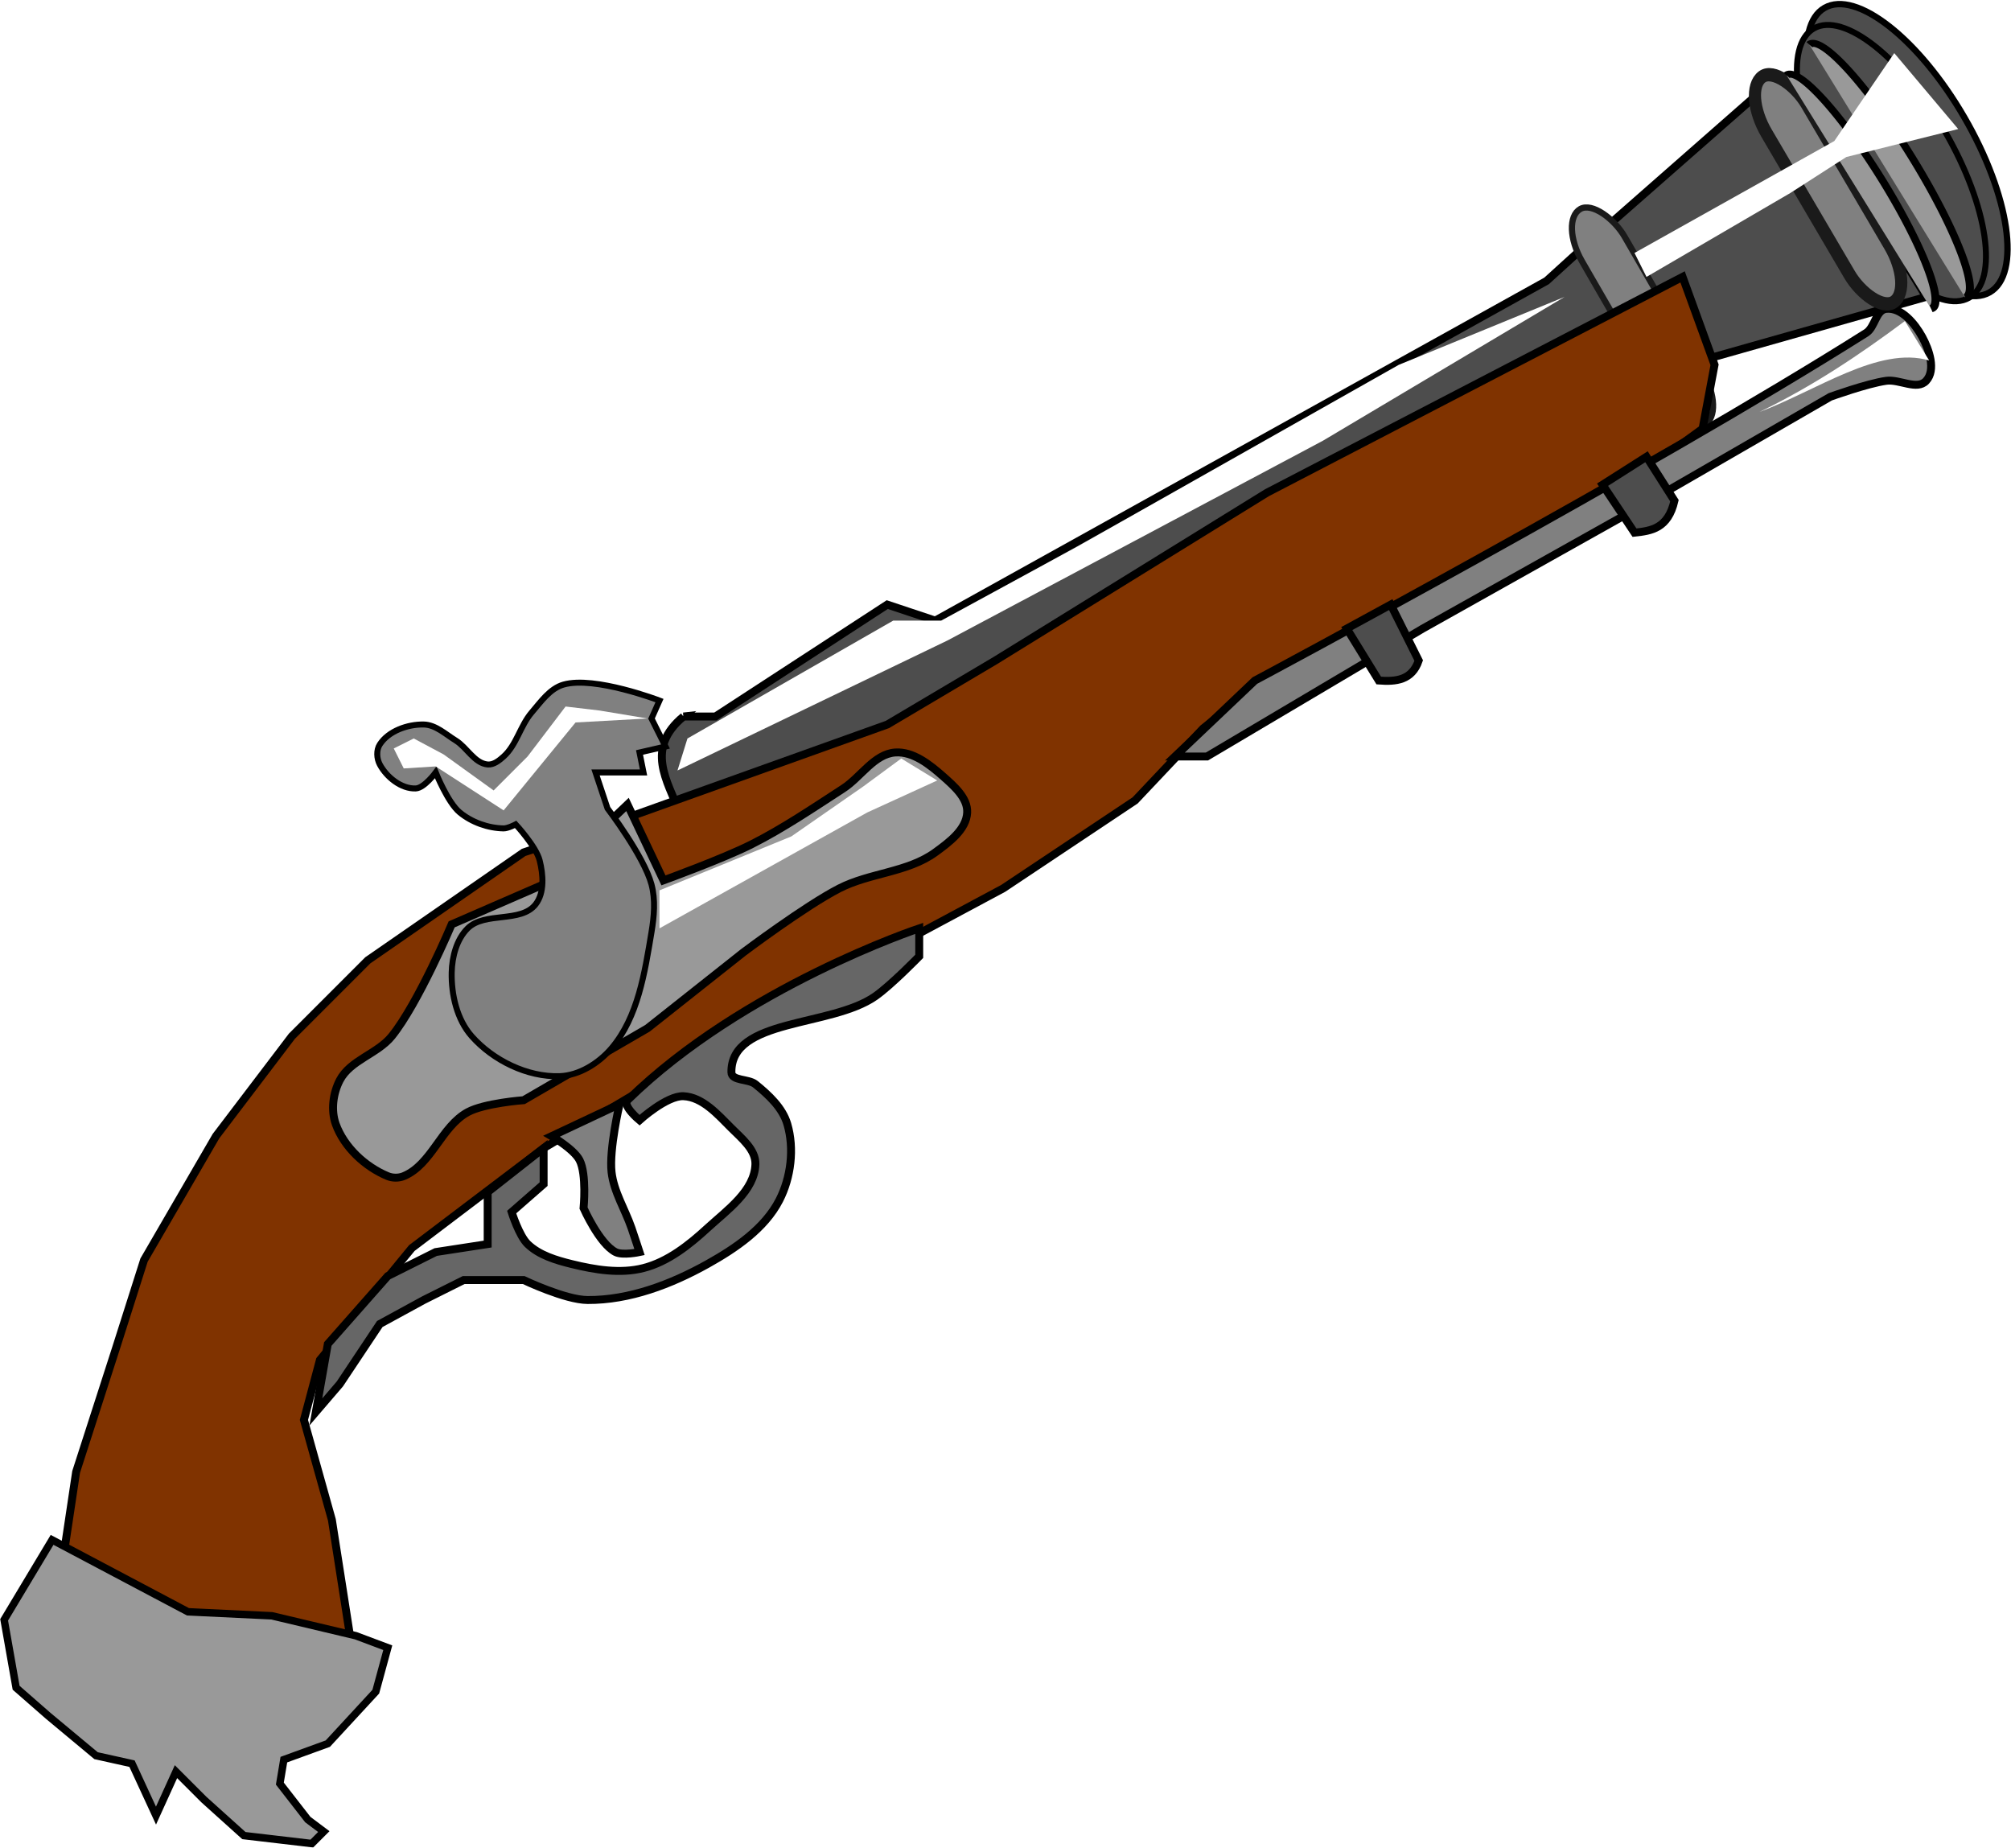 <?xml version="1.0" encoding="UTF-8" standalone="no"?>
<!-- Created with Inkscape (http://www.inkscape.org/) -->

<svg
   xmlns:dc="http://purl.org/dc/elements/1.1/"
   xmlns:cc="http://creativecommons.org/ns#"
   xmlns:rdf="http://www.w3.org/1999/02/22-rdf-syntax-ns#"
   xmlns:svg="http://www.w3.org/2000/svg"
   xmlns="http://www.w3.org/2000/svg"
   xmlns:sodipodi="http://sodipodi.sourceforge.net/DTD/sodipodi-0.dtd"
   xmlns:inkscape="http://www.inkscape.org/namespaces/inkscape"
   width="67.253mm"
   height="61.782mm"
   viewBox="0 0 67.253 61.782"
   version="1.1"
   id="svg6847"
   inkscape:version="0.92.3 (2405546, 2018-03-11)"
   sodipodi:docname="blunderbuss.svg"
   style="enable-background:new"
   inkscape:export-filename="/home/algot/Documents/runeman.org/clipart/2019/blunderbuss-f.png"
   inkscape:export-xdpi="175"
   inkscape:export-ydpi="175">
  <title
     id="title8258">Blunderbuss</title>
  <defs
     id="defs6841">
    <filter
       inkscape:label="Bubbly Bumps Alpha"
       inkscape:menu="Bumps"
       inkscape:menu-tooltip="Same as Bubbly Bumps but with transparent highlights"
       style="color-interpolation-filters:sRGB"
       id="filter6932">
      <feGaussianBlur
         result="result0"
         in="SourceGraphic"
         stdDeviation="0.5"
         id="feGaussianBlur6906" />
      <feTurbulence
         baseFrequency="0.2"
         seed="300"
         numOctaves="10"
         result="result1"
         type="fractalNoise"
         id="feTurbulence6908" />
      <feGaussianBlur
         stdDeviation="4"
         result="result8"
         id="feGaussianBlur6910" />
      <feDisplacementMap
         result="result7"
         in2="result8"
         scale="5"
         in="SourceGraphic"
         xChannelSelector="R"
         id="feDisplacementMap6912"
         yChannelSelector="A" />
      <feComposite
         result="result2"
         operator="in"
         in2="result1"
         in="result7"
         id="feComposite6914" />
      <feComposite
         k3="3"
         in2="result2"
         in="result0"
         operator="arithmetic"
         id="feComposite6916"
         k1="0"
         k2="0"
         k4="0" />
      <feBlend
         result="fbSourceGraphic"
         mode="multiply"
         in2="result2"
         id="feBlend6918" />
      <feColorMatrix
         values="1 0 0 -1 0 1 0 1 -1 0 1 0 0 -1 0 -1.8 -0.5 0 5.7 -3.5 "
         in="fbSourceGraphic"
         result="fbSourceGraphicAlpha"
         id="feColorMatrix6920" />
      <feGaussianBlur
         stdDeviation="0.5"
         in="fbSourceGraphicAlpha"
         result="result0"
         id="feGaussianBlur6922" />
      <feSpecularLighting
         result="result6"
         surfaceScale="-5"
         specularExponent="5"
         id="feSpecularLighting6926">
        <feDistantLight
           azimuth="225"
           elevation="25"
           id="feDistantLight6924" />
      </feSpecularLighting>
      <feComposite
         in2="result6"
         in="SourceGraphic"
         result="result2"
         operator="in"
         id="feComposite6928" />
      <feComposite
         in="result2"
         result="result4"
         operator="arithmetic"
         k2="1"
         k3="1"
         in2="result2"
         id="feComposite6930"
         k1="0"
         k4="0" />
    </filter>
    <filter
       inkscape:label="Bubbly Bumps Alpha"
       inkscape:menu="Bumps"
       inkscape:menu-tooltip="Same as Bubbly Bumps but with transparent highlights"
       style="color-interpolation-filters:sRGB"
       id="filter6960">
      <feGaussianBlur
         result="result0"
         in="SourceGraphic"
         stdDeviation="0.5"
         id="feGaussianBlur6934" />
      <feTurbulence
         baseFrequency="0.2"
         seed="300"
         numOctaves="10"
         result="result1"
         type="fractalNoise"
         id="feTurbulence6936" />
      <feGaussianBlur
         stdDeviation="4"
         result="result8"
         id="feGaussianBlur6938" />
      <feDisplacementMap
         result="result7"
         in2="result8"
         scale="5"
         in="SourceGraphic"
         xChannelSelector="R"
         id="feDisplacementMap6940"
         yChannelSelector="A" />
      <feComposite
         result="result2"
         operator="in"
         in2="result1"
         in="result7"
         id="feComposite6942" />
      <feComposite
         k3="3"
         in2="result2"
         in="result0"
         operator="arithmetic"
         id="feComposite6944"
         k1="0"
         k2="0"
         k4="0" />
      <feBlend
         result="fbSourceGraphic"
         mode="multiply"
         in2="result2"
         id="feBlend6946" />
      <feColorMatrix
         values="1 0 0 -1 0 1 0 1 -1 0 1 0 0 -1 0 -1.8 -0.5 0 5.7 -3.5 "
         in="fbSourceGraphic"
         result="fbSourceGraphicAlpha"
         id="feColorMatrix6948" />
      <feGaussianBlur
         stdDeviation="0.5"
         in="fbSourceGraphicAlpha"
         result="result0"
         id="feGaussianBlur6950" />
      <feSpecularLighting
         result="result6"
         surfaceScale="-5"
         specularExponent="5"
         id="feSpecularLighting6954">
        <feDistantLight
           azimuth="225"
           elevation="25"
           id="feDistantLight6952" />
      </feSpecularLighting>
      <feComposite
         in2="result6"
         in="SourceGraphic"
         result="result2"
         operator="in"
         id="feComposite6956" />
      <feComposite
         in="result2"
         result="result4"
         operator="arithmetic"
         k2="1"
         k3="1"
         in2="result2"
         id="feComposite6958"
         k1="0"
         k4="0" />
    </filter>
    <filter
       inkscape:collect="always"
       style="color-interpolation-filters:sRGB"
       id="filter7983"
       x="-0.028"
       width="1.055"
       y="-0.052"
       height="1.103">
      <feGaussianBlur
         inkscape:collect="always"
         stdDeviation="0.341"
         id="feGaussianBlur7985" />
    </filter>
    <filter
       inkscape:collect="always"
       style="color-interpolation-filters:sRGB"
       id="filter8017"
       x="-0.068"
       width="1.135"
       y="-0.111"
       height="1.221">
      <feGaussianBlur
         inkscape:collect="always"
         stdDeviation="0.262"
         id="feGaussianBlur8019" />
    </filter>
    <filter
       inkscape:collect="always"
       style="color-interpolation-filters:sRGB"
       id="filter8067"
       x="-0.068"
       width="1.135"
       y="-0.165"
       height="1.33">
      <feGaussianBlur
         inkscape:collect="always"
         stdDeviation="0.239"
         id="feGaussianBlur8069" />
    </filter>
    <filter
       inkscape:collect="always"
       style="color-interpolation-filters:sRGB"
       id="filter8161"
       x="-0.152"
       width="1.304"
       y="-0.22"
       height="1.44">
      <feGaussianBlur
         inkscape:collect="always"
         stdDeviation="0.687"
         id="feGaussianBlur8163" />
    </filter>
    <filter
       inkscape:collect="always"
       style="color-interpolation-filters:sRGB"
       id="filter8223"
       x="-0.101"
       width="1.202"
       y="-0.191"
       height="1.381">
      <feGaussianBlur
         inkscape:collect="always"
         stdDeviation="0.191"
         id="feGaussianBlur8225" />
    </filter>
    <filter
       inkscape:collect="always"
       style="color-interpolation-filters:sRGB"
       id="filter8254"
       x="-0.021"
       width="1.043"
       y="-0.027"
       height="1.054">
      <feGaussianBlur
         inkscape:collect="always"
         stdDeviation="0.115"
         id="feGaussianBlur8256" />
    </filter>
  </defs>
  <sodipodi:namedview
     id="base"
     pagecolor="#ffffff"
     bordercolor="#666666"
     borderopacity="1.0"
     inkscape:pageopacity="0.0"
     inkscape:pageshadow="2"
     inkscape:zoom="1.4"
     inkscape:cx="84.4588"
     inkscape:cy="89.345982"
     inkscape:document-units="mm"
     inkscape:current-layer="layer1"
     showgrid="false"
     inkscape:snap-global="false"
     inkscape:window-width="1366"
     inkscape:window-height="712"
     inkscape:window-x="0"
     inkscape:window-y="0"
     inkscape:window-maximized="1"
     fit-margin-top="0"
     fit-margin-left="0"
     fit-margin-right="0"
     fit-margin-bottom="0" />
  <g
     inkscape:label="Layer 1"
     inkscape:groupmode="layer"
     id="layer1"
     transform="translate(-164.098,-151.033)">
    <ellipse
       transform="matrix(0.867,-0.498,0.502,0.865,0,0)"
       ry="5.498"
       rx="2.205"
       cy="248.792"
       cx="118.781"
       id="ellipse7959"
       style="opacity:1;fill:#4d4d4d;fill-opacity:1;stroke:#000000;stroke-width:0.212;stroke-linecap:butt;stroke-linejoin:miter;stroke-miterlimit:4;stroke-dasharray:none;stroke-dashoffset:0;stroke-opacity:1" />
    <ellipse
       style="opacity:1;fill:#4d4d4d;fill-opacity:1;stroke:#000000;stroke-width:0.2;stroke-linecap:butt;stroke-linejoin:miter;stroke-miterlimit:4;stroke-dasharray:none;stroke-dashoffset:0;stroke-opacity:1"
       id="path7957"
       cx="118.65"
       cy="249.198"
       rx="2.079"
       ry="5.197"
       transform="rotate(-30)" />
    <path
       style="fill:#4d4d4d;fill-rule:evenodd;stroke:#000000;stroke-width:0.265px;stroke-linecap:butt;stroke-linejoin:miter;stroke-opacity:1"
       d="m 186.955,174.991 h 1.069 l 5.746,-3.742 1.604,0.535 20.446,-11.359 1.47,-1.336 5.479,-4.811 h 1.604 l 3.074,4.944 1.069,1.737 -7.083,2.005 -28.731,16.303 -5.88,-1.069 c -0.409,-1.069 -1.157,-2.138 0.134,-3.207 z"
       id="path6962"
       inkscape:connector-curvature="0"
       sodipodi:nodetypes="cccccccccccccc" />
    <rect
       style="opacity:1;fill:#808080;fill-opacity:1;stroke:#1a1a1a;stroke-width:0.207;stroke-linecap:butt;stroke-linejoin:miter;stroke-miterlimit:4;stroke-dasharray:none;stroke-dashoffset:0;stroke-opacity:1"
       id="rect6964"
       width="1.646"
       height="8.328"
       x="108.046"
       y="245.324"
       ry="1.545"
       transform="rotate(-30)" />
    <path
       style="fill:#803300;fill-rule:evenodd;stroke:#000000;stroke-width:0.265px;stroke-linecap:butt;stroke-linejoin:miter;stroke-opacity:1"
       d="m 184.817,178.466 -3.207,1.069 -5.212,3.608 -2.539,2.539 -2.539,3.341 -2.405,4.143 -0.935,2.94 -1.336,4.143 -0.802,5.345 5.88,3.875 4.143,-3.341 -0.668,-4.276 -0.935,-3.341 0.535,-2.005 3.074,-3.742 4.41,-3.341 7.884,-4.677 7.484,-4.009 4.41,-2.94 2.272,-2.405 2.005,-1.604 13.23,-7.35 1.47,-1.069 0.401,-2.138 -1.069,-2.94 -13.898,7.216 -9.087,5.613 -3.608,2.138 z"
       id="path6860"
       inkscape:connector-curvature="0" />
    <path
       style="fill:#666666;fill-rule:evenodd;stroke:#000000;stroke-width:0.265px;stroke-linecap:butt;stroke-linejoin:miter;stroke-opacity:1"
       d="m 174.661,198.244 0.802,-0.935 1.336,-2.005 1.47,-0.802 1.336,-0.668 h 2.005 c 0,0 1.391,0.664 2.138,0.668 1.395,0.008 2.791,-0.523 4.009,-1.203 0.937,-0.523 1.915,-1.184 2.405,-2.138 0.389,-0.757 0.506,-1.722 0.267,-2.539 -0.16,-0.547 -0.625,-0.978 -1.069,-1.336 -0.232,-0.188 -0.799,-0.102 -0.802,-0.401 -0.02,-1.813 3.326,-1.498 4.811,-2.539 0.542,-0.38 1.47,-1.336 1.47,-1.336 v -0.935 c 0,0 -5.885,1.955 -9.755,5.746 -0.186,0.182 0.401,0.668 0.401,0.668 0,0 0.912,-0.827 1.47,-0.802 0.642,0.029 1.149,0.615 1.604,1.069 0.341,0.341 0.815,0.721 0.802,1.203 -0.025,0.891 -0.947,1.536 -1.604,2.138 -0.619,0.569 -1.324,1.127 -2.138,1.336 -0.778,0.2 -1.626,0.058 -2.405,-0.134 -0.523,-0.129 -1.082,-0.295 -1.47,-0.668 -0.287,-0.276 -0.535,-1.069 -0.535,-1.069 l 1.069,-0.935 v -1.203 l -1.871,1.47 v 1.737 l -1.737,0.267 -1.604,0.802 -2.005,2.272 z"
       id="path6862"
       inkscape:connector-curvature="0"
       sodipodi:nodetypes="ccccccsssssssccscsssssssccccccccc" />
    <path
       style="fill:#999999;fill-rule:evenodd;stroke:#000000;stroke-width:0.25;stroke-linecap:butt;stroke-linejoin:miter;stroke-opacity:1;filter:url(#filter8254)"
       d="m 175.997,205.727 1.069,0.401 -0.401,1.47 -1.604,1.737 -1.47,0.535 -0.134,0.802 0.935,1.203 0.535,0.401 -0.401,0.401 -2.272,-0.267 -1.336,-1.203 -0.935,-0.935 -0.668,1.47 -0.802,-1.737 -1.203,-0.267 -1.604,-1.336 -1.069,-0.935 -0.401,-2.272 1.604,-2.673 4.544,2.405 2.806,0.134 z"
       id="path6864"
       inkscape:connector-curvature="0"
       sodipodi:nodetypes="cccccccccccccccccccccc" />
    <path
       style="fill:#808080;fill-rule:evenodd;stroke:#000000;stroke-width:0.265px;stroke-linecap:butt;stroke-linejoin:miter;stroke-opacity:1"
       d="m 184.817,187.954 c 0,0 -0.353,1.514 -0.267,2.272 0.075,0.658 0.452,1.245 0.668,1.871 0.092,0.266 0.267,0.802 0.267,0.802 0,0 -0.564,0.121 -0.802,0 -0.54,-0.275 -1.069,-1.47 -1.069,-1.47 0,0 0.111,-1.126 -0.134,-1.604 -0.187,-0.366 -0.935,-0.802 -0.935,-0.802 z"
       id="path6866"
       inkscape:connector-curvature="0"
       sodipodi:nodetypes="csscscscc" />
    <path
       style="fill:#999999;fill-rule:evenodd;stroke:#000000;stroke-width:0.265px;stroke-linecap:butt;stroke-linejoin:miter;stroke-opacity:1"
       d="m 177.601,190.359 c 0.931,-0.386 1.253,-1.656 2.138,-2.138 0.56,-0.305 1.871,-0.401 1.871,-0.401 l 4.143,-2.405 3.207,-2.539 c 0,0 2.064,-1.552 3.207,-2.138 1.016,-0.521 2.283,-0.532 3.207,-1.203 0.462,-0.335 1.044,-0.766 1.069,-1.336 0.021,-0.481 -0.441,-0.884 -0.802,-1.203 -0.448,-0.396 -1.007,-0.844 -1.604,-0.802 -0.703,0.05 -1.147,0.819 -1.737,1.203 -1.006,0.653 -2.003,1.33 -3.074,1.871 -0.945,0.477 -2.94,1.203 -2.94,1.203 l -1.203,-2.539 -2.806,2.673 -3.074,1.336 c 0,0 -1.115,2.642 -2.005,3.742 -0.477,0.59 -1.387,0.797 -1.737,1.47 -0.227,0.436 -0.301,1.007 -0.134,1.47 0.279,0.77 0.981,1.424 1.737,1.737 0.165,0.068 0.37,0.068 0.535,0 z"
       id="path6870"
       inkscape:connector-curvature="0"
       sodipodi:nodetypes="sscccsssssssccccsssss" />
    <path
       style="fill:#808080;fill-rule:evenodd;stroke:#000000;stroke-width:0.265px;stroke-linecap:butt;stroke-linejoin:miter;stroke-opacity:1"
       d="m 204.461,176.328 7.216,-4.276 7.149,-4.009 6.481,-3.742 c 0,0 1.229,-0.445 1.871,-0.535 0.441,-0.062 1.036,0.329 1.336,0 0.332,-0.363 0.102,-1.038 -0.134,-1.47 -0.244,-0.446 -0.698,-0.99 -1.203,-0.935 -0.346,0.037 -0.374,0.616 -0.668,0.802 -7.217,4.562 -20.446,11.626 -20.446,11.626 l -2.673,2.539 z"
       id="path6872"
       inkscape:connector-curvature="0"
       sodipodi:nodetypes="ccccsssssccc" />
    <path
       style="fill:#4d4d4d;fill-rule:evenodd;stroke:#000000;stroke-width:0.265px;stroke-linecap:butt;stroke-linejoin:miter;stroke-opacity:1"
       d="m 209.138,172.051 1.069,1.737 c 0.578,0.043 1.11,-0.008 1.336,-0.668 l -0.935,-1.871 z"
       id="path6874"
       inkscape:connector-curvature="0"
       sodipodi:nodetypes="ccccc" />
    <path
       style="fill:#4d4d4d;fill-rule:evenodd;stroke:#000000;stroke-width:0.265px;stroke-linecap:butt;stroke-linejoin:miter;stroke-opacity:1"
       d="m 219.161,166.305 0.935,1.47 c -0.215,0.932 -0.773,1.008 -1.336,1.069 l -1.069,-1.604 z"
       id="path6876"
       inkscape:connector-curvature="0"
       sodipodi:nodetypes="ccccc" />
    <rect
       transform="matrix(0.807,-0.59,0.506,0.862,0,0)"
       ry="1.619"
       y="257.04"
       x="114.368"
       height="8.726"
       width="1.66"
       id="rect6966"
       style="opacity:1;fill:#808080;fill-opacity:1;stroke:#1a1a1a;stroke-width:0.426;stroke-linecap:butt;stroke-linejoin:miter;stroke-miterlimit:4;stroke-dasharray:none;stroke-dashoffset:0;stroke-opacity:1" />
    <path
       style="fill:#808080;fill-rule:evenodd;stroke:#000000;stroke-width:0.2;stroke-linecap:butt;stroke-linejoin:miter;stroke-miterlimit:4;stroke-dasharray:none;stroke-opacity:1"
       d="m 185.619,176.862 -0.134,-0.668 0.869,-0.2 -0.468,-0.935 0.267,-0.601 c 0,0 -2.165,-0.831 -3.207,-0.535 -0.455,0.129 -0.761,0.576 -1.069,0.935 -0.378,0.441 -0.504,1.081 -0.935,1.47 -0.148,0.133 -0.336,0.285 -0.535,0.267 -0.444,-0.04 -0.69,-0.568 -1.069,-0.802 -0.339,-0.209 -0.671,-0.527 -1.069,-0.535 -0.538,-0.01 -1.179,0.216 -1.47,0.668 -0.121,0.187 -0.105,0.472 0,0.668 0.227,0.425 0.721,0.823 1.203,0.802 0.285,-0.012 0.668,-0.535 0.668,-0.535 0,0 0.401,1.006 0.802,1.336 0.402,0.332 0.949,0.527 1.47,0.535 0.141,0.002 0.401,-0.134 0.401,-0.134 0,0 0.683,0.736 0.802,1.203 0.121,0.477 0.168,1.082 -0.134,1.47 -0.493,0.634 -1.701,0.237 -2.272,0.802 -0.37,0.367 -0.523,0.949 -0.535,1.47 -0.017,0.747 0.174,1.579 0.668,2.138 0.713,0.807 1.864,1.373 2.94,1.336 0.657,-0.022 1.311,-0.434 1.737,-0.935 0.885,-1.041 1.111,-2.528 1.336,-3.875 0.088,-0.527 0.139,-1.087 0,-1.604 -0.254,-0.944 -1.47,-2.539 -1.47,-2.539 l -0.401,-1.203 z"
       id="path6868"
       inkscape:connector-curvature="0"
       sodipodi:nodetypes="cccccssssssssscsscsssssssssccc" />
    <path
       style="fill:#ffffff;fill-rule:evenodd;stroke:none;stroke-width:0.265px;stroke-linecap:butt;stroke-linejoin:miter;stroke-opacity:1;filter:url(#filter7983)"
       d="m 186.755,176.796 9.02,-4.343 12.562,-6.682 8.085,-4.811 -5.546,2.272 -10.758,6.08 -4.544,2.472 h -1.604 l -6.882,3.942 z"
       id="path7961"
       inkscape:connector-curvature="0" />
    <path
       style="fill:#ffffff;fill-rule:evenodd;stroke:none;stroke-width:0.265px;stroke-linecap:butt;stroke-linejoin:miter;stroke-opacity:1;filter:url(#filter8017)"
       d="m 195.441,177.13 -1.203,-0.735 -1.27,0.935 -2.405,1.67 -4.41,1.804 v 1.27 l 6.949,-3.875 z"
       id="path7987"
       inkscape:connector-curvature="0" />
    <path
       style="fill:#ffffff;fill-rule:evenodd;stroke:none;stroke-width:0.265px;stroke-linecap:butt;stroke-linejoin:miter;stroke-opacity:1;filter:url(#filter8067)"
       d="m 185.752,175.058 -1.604,-0.267 -1.136,-0.134 -1.27,1.67 -1.136,1.136 -1.67,-1.203 -1.002,-0.535 -0.668,0.334 0.334,0.668 1.069,-0.067 2.272,1.47 2.405,-2.94 z"
       id="path8021"
       inkscape:connector-curvature="0" />
    <path
       style="fill:#ffffff;fill-rule:evenodd;stroke:none;stroke-width:0.265px;stroke-linecap:butt;stroke-linejoin:miter;stroke-opacity:1;filter:url(#filter8223)"
       d="m 227.58,161.762 c -1.991,1.484 -4.07,2.879 -6.414,4.009 2.532,-0.947 5.271,-2.923 7.484,-2.272 z"
       id="path8165"
       inkscape:connector-curvature="0"
       sodipodi:nodetypes="cccc"
       transform="matrix(0.759,0,0,0.759,55.069,38.99)" />
    <path
       style="opacity:1;fill:#999999;fill-opacity:1;stroke:#000000;stroke-width:0.252;stroke-linecap:butt;stroke-linejoin:miter;stroke-miterlimit:4;stroke-dasharray:none;stroke-dashoffset:0;stroke-opacity:1"
       id="path8246"
       sodipodi:type="arc"
       sodipodi:cx="-113.43712"
       sodipodi:cy="234.54591"
       sodipodi:rx="0.91660416"
       sodipodi:ry="4.9685693"
       sodipodi:start="1.5427568"
       sodipodi:end="4.7734016"
       d="m -113.411,239.513 a 0.917,4.969 0 0 1 -0.82,-2.489 0.917,4.969 0 0 1 0.015,-5.095 0.917,4.969 0 0 1 0.835,-2.341"
       sodipodi:open="true"
       transform="matrix(-0.924,0.382,0.522,0.853,0,0)" />
    <path
       transform="matrix(-0.925,0.381,0.524,0.852,0,0)"
       sodipodi:open="true"
       d="m -111.652,239.314 a 0.85,4.591 0 0 1 -0.76,-2.3 0.85,4.591 0 0 1 0.014,-4.708 0.85,4.591 0 0 1 0.774,-2.164"
       sodipodi:end="4.7734016"
       sodipodi:start="1.5427568"
       sodipodi:ry="4.5914989"
       sodipodi:rx="0.84962469"
       sodipodi:cy="234.72475"
       sodipodi:cx="-111.6763"
       sodipodi:type="arc"
       id="path8248"
       style="opacity:1;fill:#999999;fill-opacity:1;stroke:#000000;stroke-width:0.252;stroke-linecap:butt;stroke-linejoin:miter;stroke-miterlimit:4;stroke-dasharray:none;stroke-dashoffset:0;stroke-opacity:1" />
    <path
       style="fill:#ffffff;fill-rule:evenodd;stroke:none;stroke-width:0.265px;stroke-linecap:butt;stroke-linejoin:miter;stroke-opacity:1;filter:url(#filter8161)"
       d="m 219.161,160.292 4.811,-2.806 1.871,-1.203 3.742,-0.935 -2.138,-2.539 -2.005,2.94 -6.682,3.742 z"
       id="path8071"
       inkscape:connector-curvature="0" />
  </g>
</svg>
